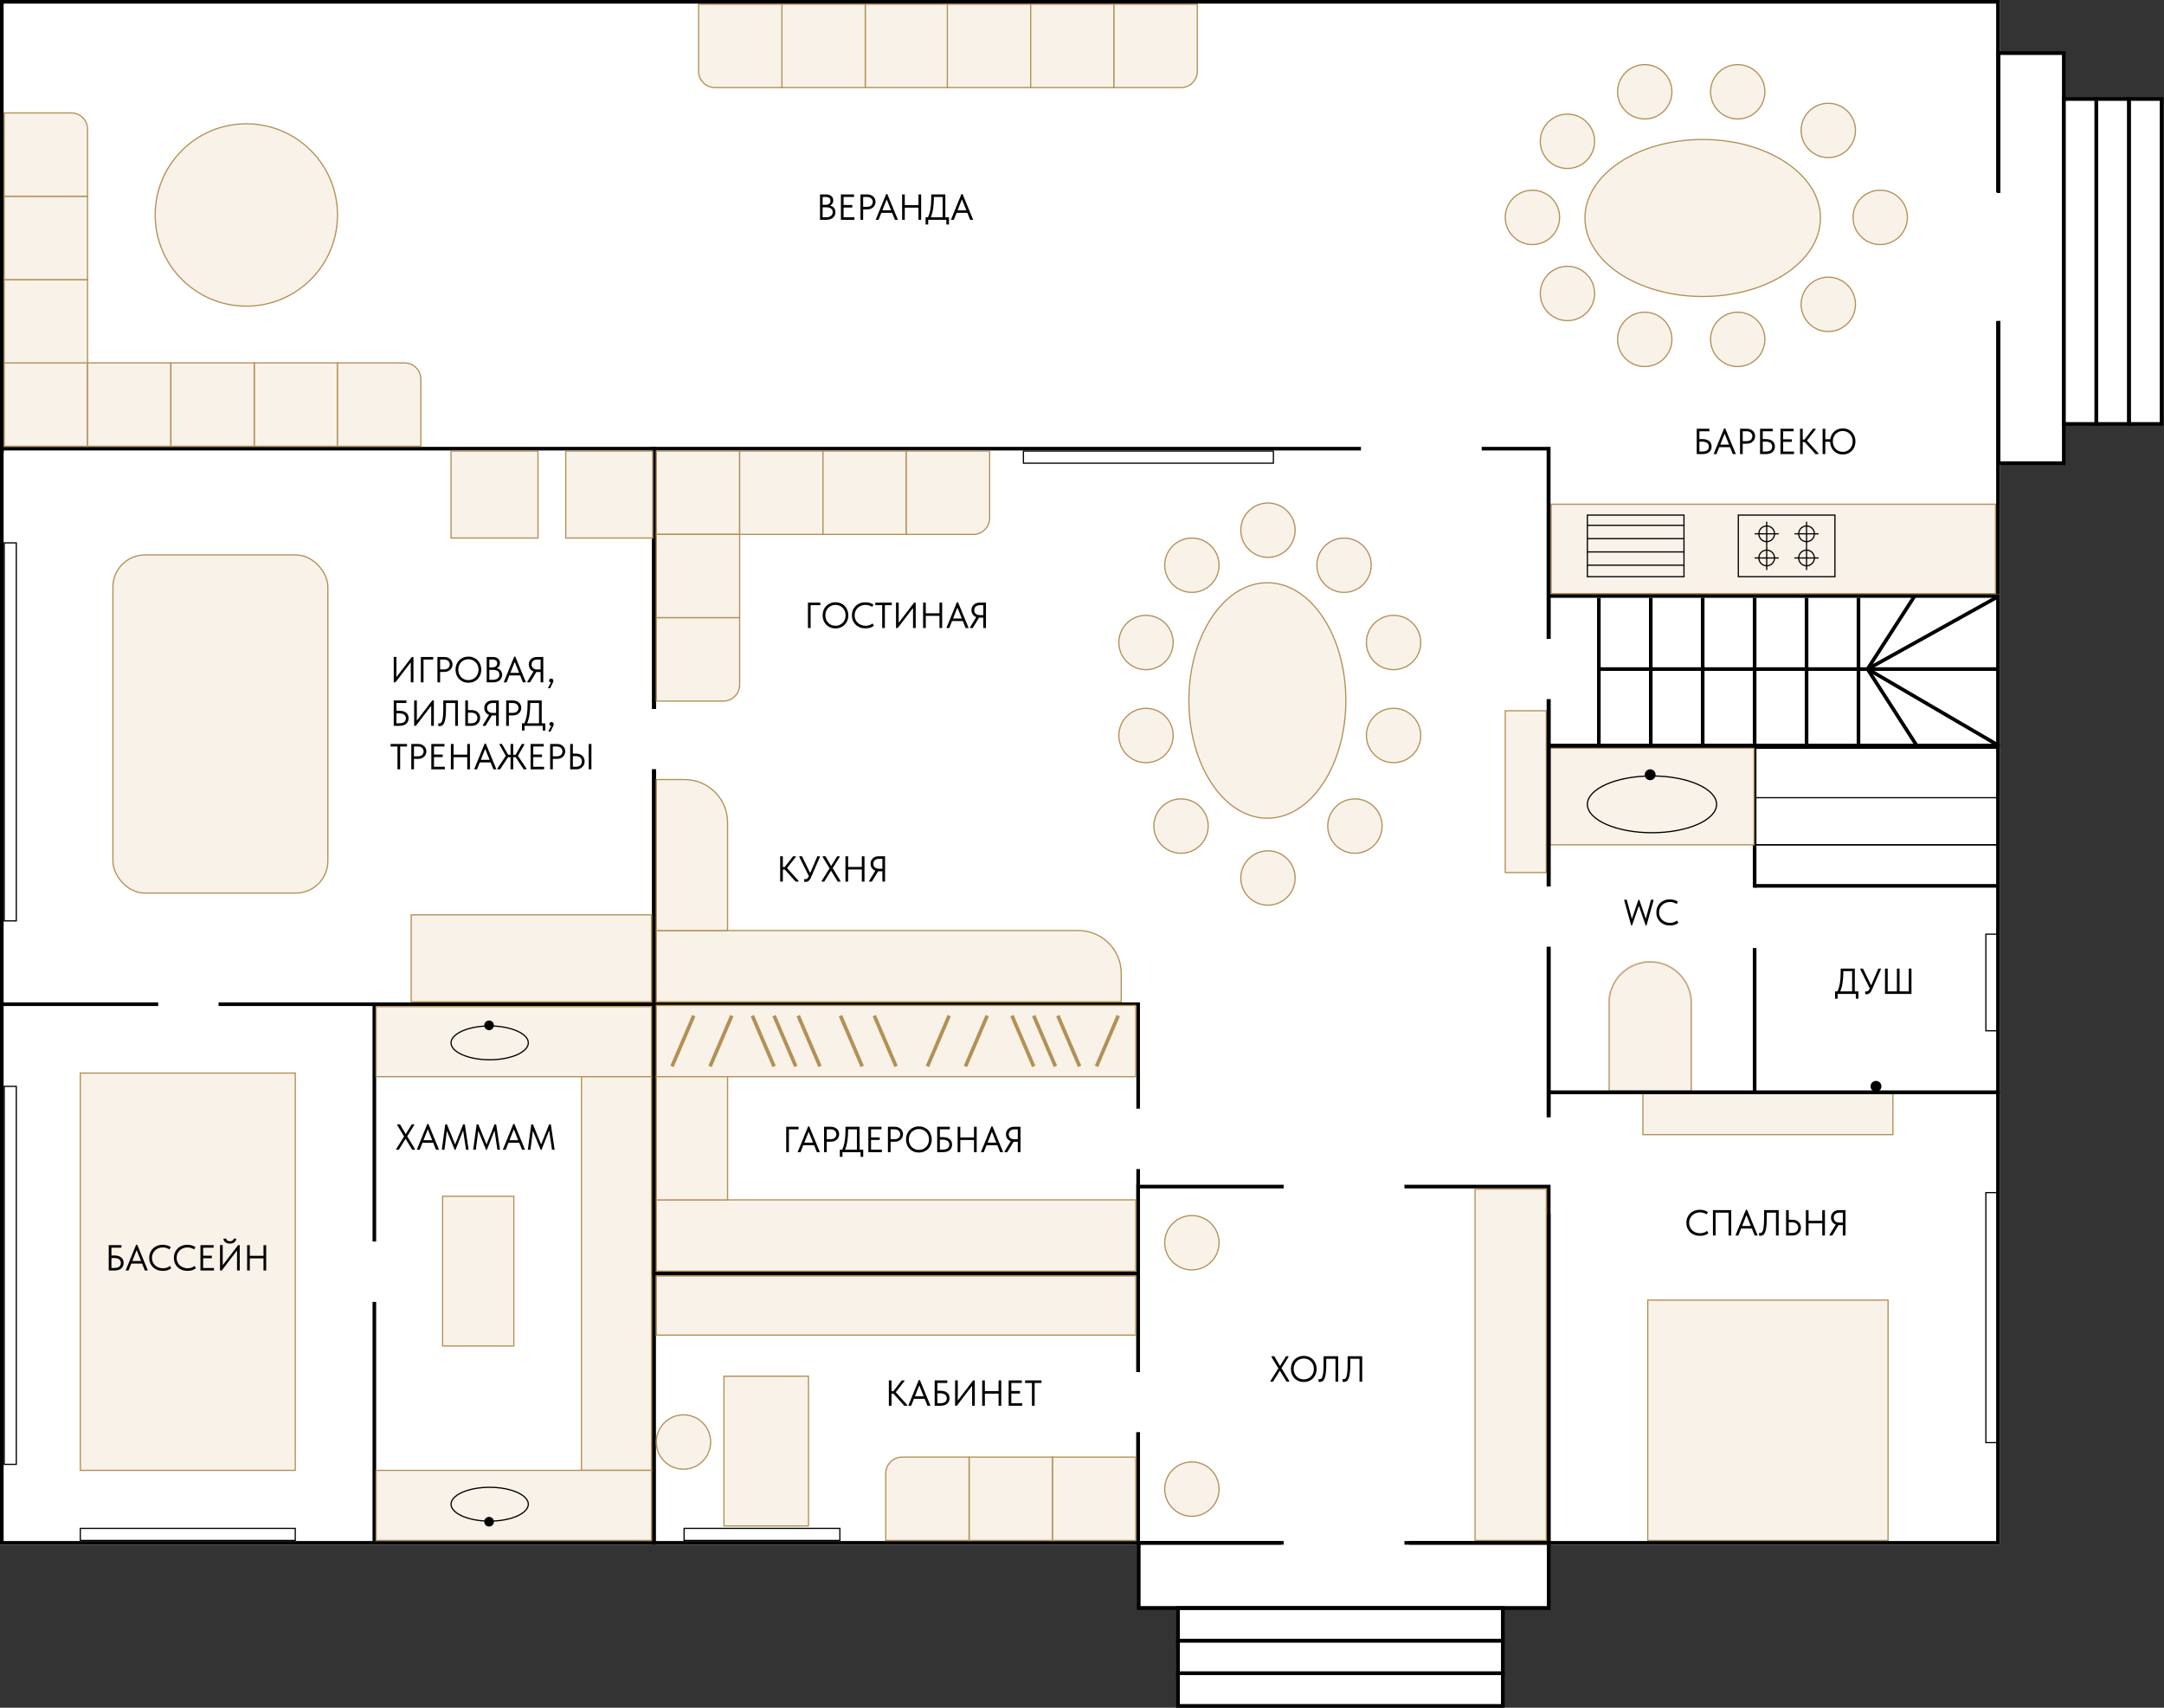 <?xml version="1.0" encoding="UTF-8"?> <svg xmlns="http://www.w3.org/2000/svg" width="1792" height="1414" viewBox="0 0 1792 1414" fill="none"><rect x="0" y="0" width="1792" height="1414" fill="#333333" stroke="none"/><rect x="977" y="1332" width="266" height="80" fill="white"></rect><rect x="944" y="1278" width="337" height="52" fill="white"></rect><rect x="1709" y="81" width="82" height="271" fill="white"></rect><rect x="1655" y="44" width="54" height="340" fill="white"></rect><rect width="1656" height="1279" fill="white"></rect><path d="M1324 554L1324 495" stroke="black" stroke-width="3"></path><path d="M1324 616L1324 555" stroke="black" stroke-width="3"></path><path d="M1367 554L1367 495" stroke="black" stroke-width="3"></path><path d="M1367 616L1367 555" stroke="black" stroke-width="3"></path><path d="M1410 554L1410 495" stroke="black" stroke-width="3"></path><path d="M1410 616L1410 555" stroke="black" stroke-width="3"></path><path d="M1453 554L1453 495" stroke="black" stroke-width="3"></path><path d="M1453 616L1453 555" stroke="black" stroke-width="3"></path><path d="M1496 554L1496 495" stroke="black" stroke-width="3"></path><path d="M1496 616L1496 555" stroke="black" stroke-width="3"></path><path d="M1539 554L1539 495" stroke="black" stroke-width="3"></path><path d="M1539 616L1539 555" stroke="black" stroke-width="3"></path><path d="M1546.5 554L1585.5 493.5" stroke="black" stroke-width="3"></path><path d="M1546.5 554L1587 617" stroke="black" stroke-width="3"></path><path d="M1547.5 553.5L1654.5 494" stroke="black" stroke-width="3"></path><path d="M1547.5 554.5L1654.5 617" stroke="black" stroke-width="3"></path><path d="M1547.5 554H1655" stroke="black" stroke-width="3"></path><path fill-rule="evenodd" clip-rule="evenodd" d="M1451.5 785V904H1454.5V785H1451.5ZM1451.5 735H1454.5V615.5H1451.5V735Z" fill="black"></path><rect x="1283.5" y="619.5" width="169" height="80" fill="#F8F2E9" stroke="#B39055"></rect><path d="M1635.5 450C1635.5 456.411 1631.66 462.274 1625.32 466.556C1618.99 470.836 1610.22 473.5 1600.5 473.5C1590.78 473.5 1582.01 470.836 1575.68 466.556C1569.34 462.274 1565.5 456.411 1565.5 450C1565.5 443.589 1569.34 437.726 1575.68 433.444C1582.01 429.164 1590.78 426.5 1600.5 426.5C1610.22 426.5 1618.99 429.164 1625.32 433.444C1631.66 437.726 1635.5 443.589 1635.5 450Z" stroke="black"></path><path d="M1421.5 666C1421.5 669.151 1420.07 672.191 1417.39 674.997C1414.72 677.806 1410.83 680.359 1405.98 682.514C1396.29 686.822 1382.86 689.5 1368 689.5C1353.14 689.5 1339.71 686.822 1330.02 682.514C1325.17 680.359 1321.28 677.806 1318.61 674.997C1315.93 672.191 1314.5 669.151 1314.5 666C1314.5 662.849 1315.93 659.809 1318.61 657.003C1321.28 654.194 1325.17 651.641 1330.02 649.486C1339.71 645.178 1353.14 642.5 1368 642.5C1382.86 642.5 1396.29 645.178 1405.98 649.486C1410.83 651.641 1414.72 654.194 1417.39 657.003C1420.07 659.809 1421.5 662.849 1421.5 666Z" stroke="black"></path><circle cx="1366.5" cy="641.5" r="4.5" fill="black"></circle><circle cx="1600.5" cy="473.5" r="4.5" fill="black"></circle><circle cx="1553.5" cy="899.5" r="4.5" fill="black"></circle><mask id="path-30-inside-1_122_7" fill="white"><path fill-rule="evenodd" clip-rule="evenodd" d="M1401 831C1401 830.834 1401 830.667 1401 830.5C1401 811.446 1385.55 796 1366.5 796C1347.45 796 1332 811.446 1332 830.5C1332 830.667 1332 830.834 1332 831H1332V904H1401V831H1401Z"></path></mask><path fill-rule="evenodd" clip-rule="evenodd" d="M1401 831C1401 830.834 1401 830.667 1401 830.5C1401 811.446 1385.55 796 1366.5 796C1347.45 796 1332 811.446 1332 830.5C1332 830.667 1332 830.834 1332 831H1332V904H1401V831H1401Z" fill="#F8F2E9"></path><path d="M1401 831L1400 830.986L1399.98 832H1401V831ZM1332 831V832H1333.02L1333 830.986L1332 831ZM1332 831V830H1331V831H1332ZM1332 904H1331V905H1332V904ZM1401 904V905H1402V904H1401ZM1401 831H1402V830H1401V831ZM1400 830.5C1400 830.662 1400 830.824 1400 830.986L1402 831.014C1402 830.843 1402 830.672 1402 830.5H1400ZM1366.5 797C1385 797 1400 811.998 1400 830.5H1402C1402 810.894 1386.11 795 1366.5 795V797ZM1333 830.5C1333 811.998 1348 797 1366.5 797V795C1346.89 795 1331 810.894 1331 830.5H1333ZM1333 830.986C1333 830.824 1333 830.662 1333 830.5H1331C1331 830.672 1331 830.843 1331 831.014L1333 830.986ZM1332 832H1332V830H1332V832ZM1333 904V831H1331V904H1333ZM1401 903H1332V905H1401V903ZM1400 831V904H1402V831H1400ZM1401 832H1401V830H1401V832Z" fill="#B39055" mask="url(#path-30-inside-1_122_7)"></path><path d="M1453 733.5H1654.5" stroke="black" stroke-width="3"></path><rect x="1453.5" y="619.5" width="201" height="80" stroke="black"></rect><rect x="1453.5" y="619.5" width="201" height="41" stroke="black"></rect><rect x="1453.5" y="619.5" width="201" height="80" stroke="black"></rect><rect x="1644.5" y="773.5" width="10" height="80" stroke="black"></rect><rect x="1360.5" y="939.5" width="34" height="207" transform="rotate(-90 1360.5 939.5)" fill="#F8F2E9" stroke="#B39055"></rect><rect x="1246.5" y="588.5" width="34" height="134" fill="#F8F2E9" stroke="#B39055"></rect><rect x="1364.5" y="1076.5" width="199" height="199" fill="#F8F2E9" stroke="#B39055"></rect><rect x="1284.5" y="417.5" width="368" height="74" fill="#F8F2E9" stroke="#B39055"></rect><rect x="1439.5" y="426.5" width="80" height="51" stroke="black"></rect><rect x="1314.5" y="426.5" width="80" height="51" stroke="black"></rect><path d="M1314.5 435H1394.5" stroke="black"></path><path d="M1314.5 446H1394.5" stroke="black"></path><path d="M1314.5 457H1394.5" stroke="black"></path><path d="M1314.5 468H1394.5" stroke="black"></path><circle cx="1463" cy="442" r="6.5" stroke="black"></circle><path d="M1453 442H1473" stroke="black"></path><path d="M1463 452V432" stroke="black"></path><circle cx="1463" cy="462" r="6.5" stroke="black"></circle><path d="M1453 462H1473" stroke="black"></path><path d="M1463 472V452" stroke="black"></path><circle cx="1496" cy="442" r="6.5" stroke="black"></circle><path d="M1486 442H1506" stroke="black"></path><path d="M1496 452V432" stroke="black"></path><circle cx="1496" cy="462" r="6.5" stroke="black"></circle><path d="M1486 462H1506" stroke="black"></path><path d="M1496 472V452" stroke="black"></path><path fill-rule="evenodd" clip-rule="evenodd" d="M1284 619H1653V903H1284V784H1281V903V906H1284H1653H1656V903V619V616H1653H1284H1281V619V734H1284V619Z" fill="black"></path><path fill-rule="evenodd" clip-rule="evenodd" d="M1322.5 555.5L1548 555.5V552.5L1322.5 552.5V555.5Z" fill="black"></path><path fill-rule="evenodd" clip-rule="evenodd" d="M1284 495H1653V616H1284V579H1281V616V619H1284H1653H1656V616V495V492H1653H1284H1281V495V529H1284V495Z" fill="black"></path><path fill-rule="evenodd" clip-rule="evenodd" d="M131 830L1 830V833L131 833V830ZM181 833L599 833V830L181 830V833Z" fill="black"></path><path fill-rule="evenodd" clip-rule="evenodd" d="M308.5 1078L308.5 1276H311.5L311.5 1078H308.5ZM308.5 1028H311.5L311.5 831H308.5L308.5 1028Z" fill="black"></path><path fill-rule="evenodd" clip-rule="evenodd" d="M543 833H941V918H944V833V830H941H543H540V833V1053V1056H543H941H944V1053V968H941V1053H543V833Z" fill="black"></path><path fill-rule="evenodd" clip-rule="evenodd" d="M543 1056H941V1136H944V1056V1053H941H543H540V1056V1276V1279H543H941H944V1276V1186H941V1276H543V1056Z" fill="black"></path><path fill-rule="evenodd" clip-rule="evenodd" d="M1284 906H1653V1276H1284V1005H1281V1276V1279H1284H1653H1656V1276V906V903H1653H1284H1281V906V925H1284V906Z" fill="black"></path><path fill-rule="evenodd" clip-rule="evenodd" d="M3 373H540V587H543V373V370H540H3H0V373V1276V1279H3H540H543V1276V637H540V1276H3V373Z" fill="black"></path><path fill-rule="evenodd" clip-rule="evenodd" d="M1063 981H944H941V984V1136H944V984H1063V981ZM944 1186H941V1276V1279H944H1063V1276H944V1186ZM1281 1279H1163V1276H1281V984H1163V981H1281H1284V984V1276V1279H1281Z" fill="black"></path><path fill-rule="evenodd" clip-rule="evenodd" d="M1127 370H543.254H540V373V587H543.254V373H1127V370ZM540 1053V637H543.254V1053H943V1056H543.254H540V1053ZM1280.75 925H1284V784H1280.75V925ZM1227 373H1280.75V529H1284V373V370H1280.75H1227V373ZM1280.75 579H1284V734H1280.75V579Z" fill="black"></path><rect x="871.5" y="1206.5" width="69" height="69" fill="#F8F2E9" stroke="#B39055"></rect><rect x="802.5" y="1206.5" width="69" height="69" fill="#F8F2E9" stroke="#B39055"></rect><path d="M733.5 1220C733.5 1212.54 739.544 1206.5 747 1206.5H802.5V1275.5H733.5V1220Z" fill="#F8F2E9" stroke="#B39055"></path><rect x="-0.5" y="-0.5" width="69" height="69" transform="matrix(0 -1 -1 0 612 442)" fill="#F8F2E9" stroke="#B39055"></rect><rect x="-0.5" y="-0.5" width="69" height="69" transform="matrix(0 -1 -1 0 612 511)" fill="#F8F2E9" stroke="#B39055"></rect><path d="M599 580.5C606.456 580.5 612.5 574.456 612.5 567V511.5H543.5V580.5H599Z" fill="#F8F2E9" stroke="#B39055"></path><rect x="681.5" y="442.5" width="69" height="69" transform="rotate(180 681.5 442.5)" fill="#F8F2E9" stroke="#B39055"></rect><rect x="750.5" y="442.5" width="69" height="69" transform="rotate(180 750.5 442.5)" fill="#F8F2E9" stroke="#B39055"></rect><path d="M819.5 429C819.5 436.456 813.456 442.5 806 442.5H750.5V373.5H819.5V429Z" fill="#F8F2E9" stroke="#B39055"></path><rect x="0.5" y="-0.5" width="69" height="69" transform="matrix(1 0 0 -1 716 72)" fill="#F8F2E9" stroke="#B39055"></rect><rect x="0.5" y="-0.5" width="69" height="69" transform="matrix(1 0 0 -1 647 72)" fill="#F8F2E9" stroke="#B39055"></rect><path d="M578.5 59C578.5 66.456 584.544 72.5 592 72.5H647.5V3.5H578.5V59Z" fill="#F8F2E9" stroke="#B39055"></path><rect x="853.5" y="72.5" width="69" height="69" transform="rotate(180 853.5 72.5)" fill="#F8F2E9" stroke="#B39055"></rect><rect x="922.5" y="72.5" width="69" height="69" transform="rotate(180 922.5 72.5)" fill="#F8F2E9" stroke="#B39055"></rect><path d="M991.5 59C991.5 66.456 985.456 72.5 978 72.5H922.5V3.5H991.5V59Z" fill="#F8F2E9" stroke="#B39055"></path><rect x="-0.5" y="0.5" width="69" height="69" transform="matrix(-1 0 0 1 72 300)" fill="#F8F2E9" stroke="#B39055"></rect><rect x="-0.5" y="0.5" width="69" height="69" transform="matrix(-1 0 0 1 279 300)" fill="#F8F2E9" stroke="#B39055"></rect><rect x="-0.5" y="0.5" width="69" height="69" transform="matrix(-1 0 0 1 141 300)" fill="#F8F2E9" stroke="#B39055"></rect><rect x="-0.5" y="0.5" width="69" height="69" transform="matrix(-1 0 0 1 210 300)" fill="#F8F2E9" stroke="#B39055"></rect><path d="M348.5 314C348.5 306.544 342.456 300.5 335 300.5H279.5V369.5H348.5V314Z" fill="#F8F2E9" stroke="#B39055"></path><rect x="72.5" y="231.5" width="69" height="69" transform="rotate(90 72.5 231.5)" fill="#F8F2E9" stroke="#B39055"></rect><rect x="72.5" y="162.5" width="69" height="69" transform="rotate(90 72.5 162.5)" fill="#F8F2E9" stroke="#B39055"></rect><path d="M59 93.5C66.456 93.5 72.5 99.544 72.5 107V162.5H3.5V93.5H59Z" fill="#F8F2E9" stroke="#B39055"></path><rect x="543.5" y="832.5" width="397" height="59" fill="#F8F2E9" stroke="#B39055"></rect><rect x="543.5" y="993.5" width="397" height="59" fill="#F8F2E9" stroke="#B39055"></rect><path d="M543.5 770.5H893C912.606 770.5 928.5 786.394 928.5 806V829.5H543.5V770.5Z" fill="#F8F2E9" stroke="#B39055"></path><path d="M602.5 770.5V681C602.5 661.394 586.606 645.5 567 645.5H543.5V770.5H602.5Z" fill="#F8F2E9" stroke="#B39055"></path><rect x="543.5" y="1056.5" width="397" height="49" fill="#F8F2E9" stroke="#B39055"></rect><rect x="599.5" y="1139.5" width="70" height="124" fill="#F8F2E9" stroke="#B39055"></rect><rect x="366.5" y="990.5" width="59" height="124" fill="#F8F2E9" stroke="#B39055"></rect><rect x="1221.5" y="984.5" width="59" height="291" fill="#F8F2E9" stroke="#B39055"></rect><rect x="543.5" y="891.5" width="59" height="102" fill="#F8F2E9" stroke="#B39055"></rect><circle cx="566" cy="1194" r="22.5" fill="#F8F2E9" stroke="#B39055"></circle><circle cx="987" cy="1029" r="22.5" fill="#F8F2E9" stroke="#B39055"></circle><circle cx="987" cy="1233" r="22.5" fill="#F8F2E9" stroke="#B39055"></circle><path d="M556.5 883L574.5 841" stroke="#B39055" stroke-width="3"></path><path d="M768 883L786 841" stroke="#B39055" stroke-width="3"></path><path d="M588 883L606 841" stroke="#B39055" stroke-width="3"></path><path d="M799.5 883L817.5 841" stroke="#B39055" stroke-width="3"></path><path d="M908 883L926 841" stroke="#B39055" stroke-width="3"></path><path d="M641 883L623 841" stroke="#B39055" stroke-width="3"></path><path d="M856 883L838 841" stroke="#B39055" stroke-width="3"></path><path d="M659 883L641 841" stroke="#B39055" stroke-width="3"></path><path d="M874 883L856 841" stroke="#B39055" stroke-width="3"></path><path d="M679 883L661 841" stroke="#B39055" stroke-width="3"></path><path d="M894 883L876 841" stroke="#B39055" stroke-width="3"></path><path d="M714 883L696 841" stroke="#B39055" stroke-width="3"></path><path d="M742 883L724 841" stroke="#B39055" stroke-width="3"></path><circle cx="1050" cy="439" r="22.5" fill="#F8F2E9" stroke="#B39055"></circle><circle cx="1050" cy="727" r="22.5" fill="#F8F2E9" stroke="#B39055"></circle><circle cx="1113" cy="468" r="22.5" fill="#F8F2E9" stroke="#B39055"></circle><circle cx="1122" cy="684" r="22.5" fill="#F8F2E9" stroke="#B39055"></circle><circle cx="1154" cy="609" r="22.5" fill="#F8F2E9" stroke="#B39055"></circle><circle cx="1154" cy="532" r="22.5" fill="#F8F2E9" stroke="#B39055"></circle><circle cx="987" cy="468" r="22.5" fill="#F8F2E9" stroke="#B39055"></circle><circle cx="949" cy="532" r="22.5" fill="#F8F2E9" stroke="#B39055"></circle><circle cx="949" cy="609" r="22.5" fill="#F8F2E9" stroke="#B39055"></circle><circle cx="978" cy="684" r="22.5" fill="#F8F2E9" stroke="#B39055"></circle><path d="M1114.5 580C1114.5 606.977 1107.19 631.377 1095.4 649.019C1083.61 666.664 1067.37 677.5 1049.5 677.5C1031.63 677.5 1015.39 666.664 1003.6 649.019C991.809 631.377 984.5 606.977 984.5 580C984.5 553.023 991.809 528.623 1003.6 510.981C1015.39 493.336 1031.63 482.5 1049.5 482.5C1067.37 482.5 1083.61 493.336 1095.4 510.981C1107.19 528.623 1114.5 553.023 1114.5 580Z" fill="#F8F2E9" stroke="#B39055"></path><circle cx="1269" cy="180" r="22.5" transform="rotate(-90 1269 180)" fill="#F8F2E9" stroke="#B39055"></circle><circle cx="1557" cy="180" r="22.5" transform="rotate(-90 1557 180)" fill="#F8F2E9" stroke="#B39055"></circle><circle cx="1298" cy="117" r="22.5" transform="rotate(-90 1298 117)" fill="#F8F2E9" stroke="#B39055"></circle><circle cx="1514" cy="108" r="22.5" transform="rotate(-90 1514 108)" fill="#F8F2E9" stroke="#B39055"></circle><circle cx="1439" cy="76" r="22.5" transform="rotate(-90 1439 76)" fill="#F8F2E9" stroke="#B39055"></circle><circle cx="1362" cy="76" r="22.5" transform="rotate(-90 1362 76)" fill="#F8F2E9" stroke="#B39055"></circle><circle cx="1298" cy="243" r="22.5" transform="rotate(-90 1298 243)" fill="#F8F2E9" stroke="#B39055"></circle><circle cx="1362" cy="281" r="22.5" transform="rotate(-90 1362 281)" fill="#F8F2E9" stroke="#B39055"></circle><circle cx="1439" cy="281" r="22.5" transform="rotate(-90 1439 281)" fill="#F8F2E9" stroke="#B39055"></circle><circle cx="1514" cy="252" r="22.5" transform="rotate(-90 1514 252)" fill="#F8F2E9" stroke="#B39055"></circle><path d="M1410 115.5C1436.98 115.5 1461.38 122.809 1479.02 134.6C1496.66 146.394 1507.5 162.631 1507.5 180.5C1507.5 198.369 1496.66 214.606 1479.02 226.4C1461.38 238.191 1436.98 245.5 1410 245.5C1383.02 245.5 1358.62 238.191 1340.98 226.4C1323.34 214.606 1312.5 198.369 1312.5 180.5C1312.5 162.631 1323.34 146.394 1340.98 134.6C1358.62 122.809 1383.02 115.5 1410 115.5Z" fill="#F8F2E9" stroke="#B39055"></path><circle cx="204" cy="178" r="75.5" fill="#F8F2E9" stroke="#B39055"></circle><rect x="66.5" y="888.5" width="178" height="329" fill="#F8F2E9" stroke="#B39055"></rect><rect x="93.5" y="459.5" width="178" height="280" rx="26.5" fill="#F8F2E9" stroke="#B39055"></rect><rect x="311.5" y="833.5" width="228" height="58" fill="#F8F2E9" stroke="#B39055"></rect><rect x="481.5" y="1217.5" width="326" height="58" transform="rotate(-90 481.5 1217.5)" fill="#F8F2E9" stroke="#B39055"></rect><rect x="311.5" y="1217.5" width="228" height="58" fill="#F8F2E9" stroke="#B39055"></rect><path d="M437.5 863.5C437.5 865.34 436.666 867.13 435.083 868.8C433.498 870.473 431.18 872.002 428.277 873.296C422.474 875.886 414.421 877.5 405.5 877.5C396.579 877.5 388.526 875.886 382.723 873.296C379.82 872.002 377.502 870.473 375.917 868.8C374.334 867.13 373.5 865.34 373.5 863.5C373.5 861.66 374.334 859.87 375.917 858.2C377.502 856.527 379.82 854.998 382.723 853.704C388.526 851.114 396.579 849.5 405.5 849.5C414.421 849.5 422.474 851.114 428.277 853.704C431.18 854.998 433.498 856.527 435.083 858.2C436.666 859.87 437.5 861.66 437.5 863.5Z" stroke="black"></path><circle cx="405" cy="849" r="4" fill="black"></circle><path d="M437.5 1245.5C437.5 1243.66 436.666 1241.87 435.083 1240.2C433.498 1238.53 431.18 1237 428.277 1235.7C422.474 1233.11 414.421 1231.5 405.5 1231.5C396.579 1231.5 388.526 1233.11 382.723 1235.7C379.82 1237 377.502 1238.53 375.917 1240.2C374.334 1241.87 373.5 1243.66 373.5 1245.5C373.5 1247.34 374.334 1249.13 375.917 1250.8C377.502 1252.47 379.82 1254 382.723 1255.3C388.526 1257.89 396.579 1259.5 405.5 1259.5C414.421 1259.5 422.474 1257.89 428.277 1255.3C431.18 1254 433.498 1252.47 435.083 1250.8C436.666 1249.13 437.5 1247.34 437.5 1245.5Z" stroke="black"></path><circle cx="4" cy="4" r="4" transform="matrix(1 0 0 -1 401 1264)" fill="black"></circle><rect x="1644.5" y="987.5" width="10" height="207" stroke="black"></rect><rect x="847.5" y="383.5" width="10" height="207" transform="rotate(-90 847.5 383.5)" stroke="black"></rect><rect x="3.5" y="449.5" width="10" height="313" stroke="black"></rect><rect x="3.5" y="899.5" width="10" height="313" stroke="black"></rect><rect x="566.5" y="1275.5" width="10" height="129" transform="rotate(-90 566.5 1275.5)" stroke="black"></rect><rect x="66.5" y="1275.5" width="10" height="178" transform="rotate(-90 66.5 1275.5)" stroke="black"></rect><path d="M679.06 161H684.28C685.14 161 685.92 161.12 686.62 161.36C687.34 161.6 687.95 161.94 688.45 162.38C688.95 162.8 689.33 163.31 689.59 163.91C689.87 164.51 690.01 165.18 690.01 165.92C690.01 166.52 689.93 167.06 689.77 167.54C689.61 168.02 689.4 168.44 689.14 168.8C688.88 169.16 688.59 169.47 688.27 169.73C687.95 169.97 687.64 170.16 687.34 170.3C688 170.42 688.6 170.64 689.14 170.96C689.7 171.26 690.18 171.65 690.58 172.13C690.98 172.59 691.29 173.13 691.51 173.75C691.73 174.37 691.84 175.04 691.84 175.76C691.84 176.7 691.66 177.55 691.3 178.31C690.94 179.07 690.43 179.73 689.77 180.29C689.13 180.83 688.35 181.25 687.43 181.55C686.53 181.85 685.54 182 684.46 182H679.06V161ZM681.22 171.65V179.9H683.92C685.82 179.9 687.23 179.51 688.15 178.73C689.09 177.95 689.56 176.92 689.56 175.64C689.56 174.28 689.08 173.28 688.12 172.64C687.16 171.98 685.93 171.65 684.43 171.65H681.22ZM681.22 163.1V169.61H683.5C684.8 169.61 685.83 169.33 686.59 168.77C687.35 168.19 687.73 167.34 687.73 166.22C687.73 165.16 687.39 164.38 686.71 163.88C686.03 163.36 684.96 163.1 683.5 163.1H681.22ZM696.345 161H707.235V163.1H698.565V169.76H705.765V171.86H698.565V179.9H707.535V182H696.345V161ZM718.246 161C719.266 161 720.196 161.16 721.036 161.48C721.876 161.8 722.586 162.24 723.166 162.8C723.766 163.34 724.226 163.99 724.546 164.75C724.866 165.49 725.026 166.28 725.026 167.12C725.026 167.98 724.866 168.79 724.546 169.55C724.226 170.31 723.766 170.97 723.166 171.53C722.586 172.09 721.876 172.54 721.036 172.88C720.196 173.2 719.266 173.36 718.246 173.36H714.766V182H712.546V161H718.246ZM718.096 171.26C718.836 171.26 719.486 171.16 720.046 170.96C720.626 170.74 721.116 170.45 721.516 170.09C721.916 169.71 722.216 169.27 722.416 168.77C722.636 168.27 722.746 167.74 722.746 167.18C722.746 166.62 722.636 166.1 722.416 165.62C722.216 165.12 721.916 164.69 721.516 164.33C721.116 163.95 720.626 163.65 720.046 163.43C719.486 163.21 718.836 163.1 718.096 163.1H714.766V171.26H718.096ZM733.841 160.7H734.771L743.561 182H741.071L738.761 176.24H729.821L727.541 182H725.141L733.841 160.7ZM730.661 174.14H737.921L734.261 165.08L730.661 174.14ZM760.589 171.95H749.249V182H747.029V161H749.249V169.85H760.589V161H762.809V182H760.589V171.95ZM766.483 179.9H768.463C770.243 176.12 771.133 171.03 771.133 164.63V161H782.833V179.9H785.833V185.9H783.673V182H768.643V185.9H766.483V179.9ZM773.323 164.18C773.323 167.24 773.113 170.13 772.693 172.85C772.273 175.55 771.623 177.9 770.743 179.9H780.613V163.1H773.323V164.18ZM796.155 160.7H797.085L805.875 182H803.385L801.075 176.24H792.135L789.855 182H787.455L796.155 160.7ZM792.975 174.14H800.235L796.575 165.08L792.975 174.14Z" fill="black"></path><path d="M326.06 543.97H328.28V560.65L341.03 544H342.38V565H340.16V548.41L327.47 565H326.06V543.97ZM348.501 544H358.731V546.1H350.721V565H348.501V544ZM367.942 544C368.962 544 369.892 544.16 370.732 544.48C371.572 544.8 372.282 545.24 372.862 545.8C373.462 546.34 373.922 546.99 374.242 547.75C374.562 548.49 374.722 549.28 374.722 550.12C374.722 550.98 374.562 551.79 374.242 552.55C373.922 553.31 373.462 553.97 372.862 554.53C372.282 555.09 371.572 555.54 370.732 555.88C369.892 556.2 368.962 556.36 367.942 556.36H364.462V565H362.242V544H367.942ZM367.792 554.26C368.532 554.26 369.182 554.16 369.742 553.96C370.322 553.74 370.812 553.45 371.212 553.09C371.612 552.71 371.912 552.27 372.112 551.77C372.332 551.27 372.442 550.74 372.442 550.18C372.442 549.62 372.332 549.1 372.112 548.62C371.912 548.12 371.612 547.69 371.212 547.33C370.812 546.95 370.322 546.65 369.742 546.43C369.182 546.21 368.532 546.1 367.792 546.1H364.462V554.26H367.792ZM387.884 563.14C389.084 563.14 390.194 562.93 391.214 562.51C392.234 562.07 393.114 561.47 393.854 560.71C394.614 559.93 395.204 559.02 395.624 557.98C396.044 556.92 396.254 555.76 396.254 554.5C396.254 553.24 396.044 552.09 395.624 551.05C395.204 549.99 394.614 549.08 393.854 548.32C393.114 547.54 392.234 546.94 391.214 546.52C390.194 546.08 389.084 545.86 387.884 545.86C386.684 545.86 385.574 546.08 384.554 546.52C383.534 546.94 382.644 547.54 381.884 548.32C381.144 549.08 380.564 549.99 380.144 551.05C379.724 552.09 379.514 553.24 379.514 554.5C379.514 555.76 379.724 556.92 380.144 557.98C380.564 559.02 381.144 559.93 381.884 560.71C382.644 561.47 383.534 562.07 384.554 562.51C385.574 562.93 386.684 563.14 387.884 563.14ZM387.884 565.3C386.284 565.3 384.824 565.03 383.504 564.49C382.204 563.93 381.084 563.16 380.144 562.18C379.224 561.2 378.504 560.06 377.984 558.76C377.484 557.44 377.234 556.01 377.234 554.47C377.234 552.95 377.484 551.54 377.984 550.24C378.504 548.92 379.224 547.78 380.144 546.82C381.084 545.84 382.204 545.08 383.504 544.54C384.824 543.98 386.284 543.7 387.884 543.7C389.484 543.7 390.934 543.98 392.234 544.54C393.554 545.08 394.674 545.84 395.594 546.82C396.534 547.8 397.254 548.95 397.754 550.27C398.274 551.59 398.534 553.01 398.534 554.53C398.534 556.05 398.274 557.47 397.754 558.79C397.254 560.09 396.534 561.23 395.594 562.21C394.674 563.17 393.554 563.93 392.234 564.49C390.934 565.03 389.484 565.3 387.884 565.3ZM403.052 544H408.272C409.132 544 409.912 544.12 410.612 544.36C411.332 544.6 411.942 544.94 412.442 545.38C412.942 545.8 413.322 546.31 413.582 546.91C413.862 547.51 414.002 548.18 414.002 548.92C414.002 549.52 413.922 550.06 413.762 550.54C413.602 551.02 413.392 551.44 413.132 551.8C412.872 552.16 412.582 552.47 412.262 552.73C411.942 552.97 411.632 553.16 411.332 553.3C411.992 553.42 412.592 553.64 413.132 553.96C413.692 554.26 414.172 554.65 414.572 555.13C414.972 555.59 415.282 556.13 415.502 556.75C415.722 557.37 415.832 558.04 415.832 558.76C415.832 559.7 415.652 560.55 415.292 561.31C414.932 562.07 414.422 562.73 413.762 563.29C413.122 563.83 412.342 564.25 411.422 564.55C410.522 564.85 409.532 565 408.452 565H403.052V544ZM405.212 554.65V562.9H407.912C409.812 562.9 411.222 562.51 412.142 561.73C413.082 560.95 413.552 559.92 413.552 558.64C413.552 557.28 413.072 556.28 412.112 555.64C411.152 554.98 409.922 554.65 408.422 554.65H405.212ZM405.212 546.1V552.61H407.492C408.792 552.61 409.822 552.33 410.582 551.77C411.342 551.19 411.722 550.34 411.722 549.22C411.722 548.16 411.382 547.38 410.702 546.88C410.022 546.36 408.952 546.1 407.492 546.1H405.212ZM425.811 543.7H426.741L435.531 565H433.041L430.731 559.24H421.791L419.511 565H417.111L425.811 543.7ZM422.631 557.14H429.891L426.231 548.08L422.631 557.14ZM436.689 564.4L441.849 555.97C440.589 555.49 439.609 554.73 438.909 553.69C438.229 552.65 437.889 551.47 437.889 550.15C437.889 549.29 438.039 548.49 438.339 547.75C438.659 547.01 439.109 546.36 439.689 545.8C440.269 545.24 440.959 544.8 441.759 544.48C442.579 544.16 443.499 544 444.519 544H449.889V565H447.669V556.42H444.519H444.159L438.939 565H436.689V564.4ZM447.669 554.32V546.1H444.819C444.059 546.1 443.389 546.21 442.809 546.43C442.249 546.63 441.769 546.92 441.369 547.3C440.969 547.68 440.669 548.12 440.469 548.62C440.269 549.12 440.169 549.66 440.169 550.24C440.169 551.38 440.569 552.35 441.369 553.15C442.169 553.93 443.319 554.32 444.819 554.32H447.669ZM456.231 565.06C455.731 565.02 455.351 564.86 455.091 564.58C454.851 564.28 454.731 563.93 454.731 563.53C454.731 563.03 454.901 562.63 455.241 562.33C455.581 562.01 455.971 561.85 456.411 561.85C456.951 561.85 457.391 562.02 457.731 562.36C458.071 562.7 458.241 563.13 458.241 563.65C458.241 564.17 458.081 564.73 457.761 565.33C457.461 565.93 457.091 566.69 456.651 567.61L455.601 569.8H453.711L456.231 565.06ZM326.06 580H336.53V582.1H328.28V588.55H330.59C333.19 588.55 335.13 589.11 336.41 590.23C337.71 591.33 338.36 592.82 338.36 594.7C338.36 596.6 337.71 598.13 336.41 599.29C335.11 600.43 333.17 601 330.59 601H326.06V580ZM330.5 598.9C332.38 598.9 333.78 598.54 334.7 597.82C335.62 597.1 336.08 596.08 336.08 594.76C336.08 594.18 335.98 593.64 335.78 593.14C335.58 592.64 335.25 592.21 334.79 591.85C334.35 591.47 333.77 591.18 333.05 590.98C332.33 590.76 331.45 590.65 330.41 590.65H328.28V598.9H330.5ZM342.964 579.97H345.184V596.65L357.934 580H359.284V601H357.064V584.41L344.374 601H342.964V579.97ZM364.086 601.24C363.806 601.24 363.566 601.22 363.366 601.18C363.166 601.16 363.026 601.13 362.946 601.09V598.84C363.046 598.88 363.176 598.91 363.336 598.93C363.496 598.95 363.646 598.96 363.786 598.96C364.246 598.96 364.676 598.83 365.076 598.57C365.476 598.29 365.826 597.72 366.126 596.86C366.426 596 366.656 594.76 366.816 593.14C366.996 591.5 367.086 589.33 367.086 586.63V580H379.176V601H376.956V582.1H369.306V587.47C369.306 590.41 369.156 592.78 368.856 594.58C368.576 596.38 368.196 597.78 367.716 598.78C367.236 599.76 366.676 600.42 366.036 600.76C365.416 601.08 364.766 601.24 364.086 601.24ZM385.298 580H387.518V587.98H390.668C391.748 587.98 392.718 588.15 393.578 588.49C394.438 588.81 395.158 589.27 395.738 589.87C396.338 590.45 396.798 591.13 397.118 591.91C397.438 592.69 397.598 593.53 397.598 594.43C397.598 595.33 397.438 596.18 397.118 596.98C396.798 597.76 396.338 598.45 395.738 599.05C395.158 599.65 394.438 600.13 393.578 600.49C392.718 600.83 391.748 601 390.668 601H385.298V580ZM390.368 598.9C391.188 598.9 391.908 598.79 392.528 598.57C393.148 598.33 393.658 598.01 394.058 597.61C394.478 597.21 394.788 596.74 394.988 596.2C395.208 595.66 395.318 595.08 395.318 594.46C395.318 593.84 395.208 593.27 394.988 592.75C394.788 592.21 394.478 591.75 394.058 591.37C393.658 590.97 393.148 590.66 392.528 590.44C391.908 590.2 391.188 590.08 390.368 590.08H387.518V598.9H390.368ZM399.834 600.4L404.994 591.97C403.734 591.49 402.754 590.73 402.054 589.69C401.374 588.65 401.034 587.47 401.034 586.15C401.034 585.29 401.184 584.49 401.484 583.75C401.804 583.01 402.254 582.36 402.834 581.8C403.414 581.24 404.104 580.8 404.904 580.48C405.724 580.16 406.644 580 407.664 580H413.034V601H410.814V592.42H407.664H407.304L402.084 601H399.834V600.4ZM410.814 590.32V582.1H407.964C407.204 582.1 406.534 582.21 405.954 582.43C405.394 582.63 404.914 582.92 404.514 583.3C404.114 583.68 403.814 584.12 403.614 584.62C403.414 585.12 403.314 585.66 403.314 586.24C403.314 587.38 403.714 588.35 404.514 589.15C405.314 589.93 406.464 590.32 407.964 590.32H410.814ZM424.865 580C425.885 580 426.815 580.16 427.655 580.48C428.495 580.8 429.205 581.24 429.785 581.8C430.385 582.34 430.845 582.99 431.165 583.75C431.485 584.49 431.645 585.28 431.645 586.12C431.645 586.98 431.485 587.79 431.165 588.55C430.845 589.31 430.385 589.97 429.785 590.53C429.205 591.09 428.495 591.54 427.655 591.88C426.815 592.2 425.885 592.36 424.865 592.36H421.385V601H419.165V580H424.865ZM424.715 590.26C425.455 590.26 426.105 590.16 426.665 589.96C427.245 589.74 427.735 589.45 428.135 589.09C428.535 588.71 428.835 588.27 429.035 587.77C429.255 587.27 429.365 586.74 429.365 586.18C429.365 585.62 429.255 585.1 429.035 584.62C428.835 584.12 428.535 583.69 428.135 583.33C427.735 582.95 427.245 582.65 426.665 582.43C426.105 582.21 425.455 582.1 424.715 582.1H421.385V590.26H424.715ZM432.233 598.9H434.213C435.993 595.12 436.883 590.03 436.883 583.63V580H448.583V598.9H451.583V604.9H449.423V601H434.393V604.9H432.233V598.9ZM439.073 583.18C439.073 586.24 438.863 589.13 438.443 591.85C438.023 594.55 437.373 596.9 436.493 598.9H446.363V582.1H439.073V583.18ZM456.495 601.06C455.995 601.02 455.615 600.86 455.355 600.58C455.115 600.28 454.995 599.93 454.995 599.53C454.995 599.03 455.165 598.63 455.505 598.33C455.845 598.01 456.235 597.85 456.675 597.85C457.215 597.85 457.655 598.02 457.995 598.36C458.335 598.7 458.505 599.13 458.505 599.65C458.505 600.17 458.345 600.73 458.025 601.33C457.725 601.93 457.355 602.69 456.915 603.61L455.865 605.8H453.975L456.495 601.06ZM329.15 618.1H323.45V616H337.07V618.1H331.37V637H329.15V618.1ZM346.291 616C347.311 616 348.241 616.16 349.081 616.48C349.921 616.8 350.631 617.24 351.211 617.8C351.811 618.34 352.271 618.99 352.591 619.75C352.911 620.49 353.071 621.28 353.071 622.12C353.071 622.98 352.911 623.79 352.591 624.55C352.271 625.31 351.811 625.97 351.211 626.53C350.631 627.09 349.921 627.54 349.081 627.88C348.241 628.2 347.311 628.36 346.291 628.36H342.811V637H340.591V616H346.291ZM346.141 626.26C346.881 626.26 347.531 626.16 348.091 625.96C348.671 625.74 349.161 625.45 349.561 625.09C349.961 624.71 350.261 624.27 350.461 623.77C350.681 623.27 350.791 622.74 350.791 622.18C350.791 621.62 350.681 621.1 350.461 620.62C350.261 620.12 349.961 619.69 349.561 619.33C349.161 618.95 348.671 618.65 348.091 618.43C347.531 618.21 346.881 618.1 346.141 618.1H342.811V626.26H346.141ZM357.173 616H368.063V618.1H359.393V624.76H366.593V626.86H359.393V634.9H368.363V637H357.173V616ZM386.934 626.95H375.594V637H373.374V616H375.594V624.85H386.934V616H389.154V637H386.934V626.95ZM401.349 615.7H402.279L411.069 637H408.579L406.269 631.24H397.329L395.049 637H392.649L401.349 615.7ZM398.169 629.14H405.429L401.769 620.08L398.169 629.14ZM427.047 626.98H425.007V637H422.787V626.98H420.717L414.147 637H411.837V636.4L418.857 625.84L413.607 616.6V616H415.647L420.807 624.94H422.787V616H425.007V624.94H426.957L432.147 616H434.187V616.6L428.907 625.84L435.957 636.4V637H433.647L427.047 626.98ZM439.38 616H450.27V618.1H441.6V624.76H448.8V626.86H441.6V634.9H450.57V637H439.38V616ZM461.281 616C462.301 616 463.231 616.16 464.071 616.48C464.911 616.8 465.621 617.24 466.201 617.8C466.801 618.34 467.261 618.99 467.581 619.75C467.901 620.49 468.061 621.28 468.061 622.12C468.061 622.98 467.901 623.79 467.581 624.55C467.261 625.31 466.801 625.97 466.201 626.53C465.621 627.09 464.911 627.54 464.071 627.88C463.231 628.2 462.301 628.36 461.281 628.36H457.801V637H455.581V616H461.281ZM461.131 626.26C461.871 626.26 462.521 626.16 463.081 625.96C463.661 625.74 464.151 625.45 464.551 625.09C464.951 624.71 465.251 624.27 465.451 623.77C465.671 623.27 465.781 622.74 465.781 622.18C465.781 621.62 465.671 621.1 465.451 620.62C465.251 620.12 464.951 619.69 464.551 619.33C464.151 618.95 463.661 618.65 463.081 618.43C462.521 618.21 461.871 618.1 461.131 618.1H457.801V626.26H461.131ZM472.164 616H474.384V623.98H477.204C478.264 623.98 479.214 624.15 480.054 624.49C480.914 624.81 481.644 625.27 482.244 625.87C482.844 626.45 483.304 627.13 483.624 627.91C483.964 628.69 484.134 629.53 484.134 630.43C484.134 631.33 483.964 632.18 483.624 632.98C483.304 633.76 482.844 634.45 482.244 635.05C481.644 635.65 480.914 636.13 480.054 636.49C479.214 636.83 478.264 637 477.204 637H472.164V616ZM476.904 634.9C477.704 634.9 478.404 634.79 479.004 634.57C479.624 634.33 480.144 634.01 480.564 633.61C480.984 633.21 481.304 632.74 481.524 632.2C481.744 631.66 481.854 631.08 481.854 630.46C481.854 629.84 481.744 629.27 481.524 628.75C481.304 628.21 480.984 627.75 480.564 627.37C480.144 626.97 479.624 626.66 479.004 626.44C478.404 626.2 477.704 626.08 476.904 626.08H474.384V634.9H476.904ZM487.524 616H489.744V637H487.524V616Z" fill="black"></path><path d="M669.06 499H679.29V501.1H671.28V520H669.06V499ZM691.86 518.14C693.06 518.14 694.17 517.93 695.19 517.51C696.21 517.07 697.09 516.47 697.83 515.71C698.59 514.93 699.18 514.02 699.6 512.98C700.02 511.92 700.23 510.76 700.23 509.5C700.23 508.24 700.02 507.09 699.6 506.05C699.18 504.99 698.59 504.08 697.83 503.32C697.09 502.54 696.21 501.94 695.19 501.52C694.17 501.08 693.06 500.86 691.86 500.86C690.66 500.86 689.55 501.08 688.53 501.52C687.51 501.94 686.62 502.54 685.86 503.32C685.12 504.08 684.54 504.99 684.12 506.05C683.7 507.09 683.49 508.24 683.49 509.5C683.49 510.76 683.7 511.92 684.12 512.98C684.54 514.02 685.12 514.93 685.86 515.71C686.62 516.47 687.51 517.07 688.53 517.51C689.55 517.93 690.66 518.14 691.86 518.14ZM691.86 520.3C690.26 520.3 688.8 520.03 687.48 519.49C686.18 518.93 685.06 518.16 684.12 517.18C683.2 516.2 682.48 515.06 681.96 513.76C681.46 512.44 681.21 511.01 681.21 509.47C681.21 507.95 681.46 506.54 681.96 505.24C682.48 503.92 683.2 502.78 684.12 501.82C685.06 500.84 686.18 500.08 687.48 499.54C688.8 498.98 690.26 498.7 691.86 498.7C693.46 498.7 694.91 498.98 696.21 499.54C697.53 500.08 698.65 500.84 699.57 501.82C700.51 502.8 701.23 503.95 701.73 505.27C702.25 506.59 702.51 508.01 702.51 509.53C702.51 511.05 702.25 512.47 701.73 513.79C701.23 515.09 700.51 516.23 699.57 517.21C698.65 518.17 697.53 518.93 696.21 519.49C694.91 520.03 693.46 520.3 691.86 520.3ZM716.779 520.3C715.099 520.3 713.559 520.04 712.159 519.52C710.779 518.98 709.589 518.23 708.589 517.27C707.589 516.31 706.809 515.17 706.249 513.85C705.709 512.53 705.439 511.09 705.439 509.53C705.439 507.97 705.709 506.53 706.249 505.21C706.789 503.89 707.549 502.75 708.529 501.79C709.529 500.81 710.709 500.05 712.069 499.51C713.449 498.97 714.969 498.7 716.629 498.7C718.009 498.7 719.249 498.88 720.349 499.24C721.469 499.58 722.449 500.03 723.289 500.59L722.209 502.54C721.449 502 720.599 501.59 719.659 501.31C718.739 501.01 717.759 500.86 716.719 500.86C715.419 500.86 714.219 501.08 713.119 501.52C712.019 501.96 711.069 502.57 710.269 503.35C709.469 504.11 708.839 505.02 708.379 506.08C707.939 507.14 707.719 508.29 707.719 509.53C707.719 510.77 707.939 511.92 708.379 512.98C708.839 514.02 709.469 514.92 710.269 515.68C711.089 516.44 712.049 517.04 713.149 517.48C714.269 517.92 715.499 518.14 716.839 518.14C717.879 518.14 718.879 517.99 719.839 517.69C720.819 517.39 721.719 516.9 722.539 516.22L723.709 518.11C723.009 518.69 722.079 519.2 720.919 519.64C719.779 520.08 718.399 520.3 716.779 520.3ZM730.539 501.1H724.839V499H738.459V501.1H732.759V520H730.539V501.1ZM741.98 498.97H744.2V515.65L756.95 499H758.3V520H756.08V503.41L743.39 520H741.98V498.97ZM777.981 509.95H766.641V520H764.421V499H766.641V507.85H777.981V499H780.201V520H777.981V509.95ZM792.395 498.7H793.325L802.115 520H799.625L797.315 514.24H788.375L786.095 520H783.695L792.395 498.7ZM789.215 512.14H796.475L792.815 503.08L789.215 512.14ZM803.273 519.4L808.433 510.97C807.173 510.49 806.193 509.73 805.493 508.69C804.813 507.65 804.473 506.47 804.473 505.15C804.473 504.29 804.623 503.49 804.923 502.75C805.243 502.01 805.693 501.36 806.273 500.8C806.853 500.24 807.543 499.8 808.343 499.48C809.163 499.16 810.083 499 811.103 499H816.473V520H814.253V511.42H811.103H810.743L805.523 520H803.273V519.4ZM814.253 509.32V501.1H811.403C810.643 501.1 809.973 501.21 809.393 501.43C808.833 501.63 808.353 501.92 807.953 502.3C807.553 502.68 807.253 503.12 807.053 503.62C806.853 504.12 806.753 504.66 806.753 505.24C806.753 506.38 807.153 507.35 807.953 508.15C808.753 508.93 809.903 509.32 811.403 509.32H814.253Z" fill="black"></path><path d="M648.28 717.94H649.81L656.74 709H658.96V709.6L651.76 718.75L661.33 729.4V730H658.87L649.87 719.98H648.28V730H646.06V709H648.28V717.94ZM667.095 730.24C666.755 730.24 666.375 730.21 665.955 730.15V727.9C666.175 727.94 666.365 727.96 666.525 727.96C666.685 727.96 666.815 727.96 666.915 727.96C667.455 727.96 667.965 727.78 668.445 727.42C668.925 727.06 669.335 726.5 669.675 725.74L669.795 725.41L661.935 709.6V709H664.125L670.905 722.89L676.875 709H678.945V709.6L671.535 726.61C671.235 727.31 670.905 727.9 670.545 728.38C670.205 728.84 669.845 729.21 669.465 729.49C669.105 729.77 668.725 729.96 668.325 730.06C667.925 730.18 667.515 730.24 667.095 730.24ZM680.438 729.4L686.948 718.99L681.248 709.6V709H683.588L688.298 717.04L693.278 709H695.288V709.6L689.558 718.87L695.948 729.4V730H693.698L688.178 720.91L682.568 730H680.438V729.4ZM713.673 719.95H702.333V730H700.113V709H702.333V717.85H713.673V709H715.893V730H713.673V719.95ZM719.717 729.4L724.877 720.97C723.617 720.49 722.637 719.73 721.937 718.69C721.257 717.65 720.917 716.47 720.917 715.15C720.917 714.29 721.067 713.49 721.367 712.75C721.687 712.01 722.137 711.36 722.717 710.8C723.297 710.24 723.987 709.8 724.787 709.48C725.607 709.16 726.527 709 727.547 709H732.917V730H730.697V721.42H727.547H727.187L721.967 730H719.717V729.4ZM730.697 719.32V711.1H727.847C727.087 711.1 726.417 711.21 725.837 711.43C725.277 711.63 724.797 711.92 724.397 712.3C723.997 712.68 723.697 713.12 723.497 713.62C723.297 714.12 723.197 714.66 723.197 715.24C723.197 716.38 723.597 717.35 724.397 718.15C725.197 718.93 726.347 719.32 727.847 719.32H730.697Z" fill="black"></path><path d="M1405.06 355H1415.53V357.1H1407.28V363.55H1409.59C1412.19 363.55 1414.13 364.11 1415.41 365.23C1416.71 366.33 1417.36 367.82 1417.36 369.7C1417.36 371.6 1416.71 373.13 1415.41 374.29C1414.11 375.43 1412.17 376 1409.59 376H1405.06V355ZM1409.5 373.9C1411.38 373.9 1412.78 373.54 1413.7 372.82C1414.62 372.1 1415.08 371.08 1415.08 369.76C1415.08 369.18 1414.98 368.64 1414.78 368.14C1414.58 367.64 1414.25 367.21 1413.79 366.85C1413.35 366.47 1412.77 366.18 1412.05 365.98C1411.33 365.76 1410.45 365.65 1409.41 365.65H1407.28V373.9H1409.5ZM1427.73 354.7H1428.66L1437.45 376H1434.96L1432.65 370.24H1423.71L1421.43 376H1419.03L1427.73 354.7ZM1424.55 368.14H1431.81L1428.15 359.08L1424.55 368.14ZM1446.62 355C1447.64 355 1448.57 355.16 1449.41 355.48C1450.25 355.8 1450.96 356.24 1451.54 356.8C1452.14 357.34 1452.6 357.99 1452.92 358.75C1453.24 359.49 1453.4 360.28 1453.4 361.12C1453.4 361.98 1453.24 362.79 1452.92 363.55C1452.6 364.31 1452.14 364.97 1451.54 365.53C1450.96 366.09 1450.25 366.54 1449.41 366.88C1448.57 367.2 1447.64 367.36 1446.62 367.36H1443.14V376H1440.92V355H1446.62ZM1446.47 365.26C1447.21 365.26 1447.86 365.16 1448.42 364.96C1449 364.74 1449.49 364.45 1449.89 364.09C1450.29 363.71 1450.59 363.27 1450.79 362.77C1451.01 362.27 1451.12 361.74 1451.12 361.18C1451.12 360.62 1451.01 360.1 1450.79 359.62C1450.59 359.12 1450.29 358.69 1449.89 358.33C1449.49 357.95 1449 357.65 1448.42 357.43C1447.86 357.21 1447.21 357.1 1446.47 357.1H1443.14V365.26H1446.47ZM1457.5 355H1467.97V357.1H1459.72V363.55H1462.03C1464.63 363.55 1466.57 364.11 1467.85 365.23C1469.15 366.33 1469.8 367.82 1469.8 369.7C1469.8 371.6 1469.15 373.13 1467.85 374.29C1466.55 375.43 1464.61 376 1462.03 376H1457.5V355ZM1461.94 373.9C1463.82 373.9 1465.22 373.54 1466.14 372.82C1467.06 372.1 1467.52 371.08 1467.52 369.76C1467.52 369.18 1467.42 368.64 1467.22 368.14C1467.02 367.64 1466.69 367.21 1466.23 366.85C1465.79 366.47 1465.21 366.18 1464.49 365.98C1463.77 365.76 1462.89 365.65 1461.85 365.65H1459.72V373.9H1461.94ZM1474.41 355H1485.3V357.1H1476.63V363.76H1483.83V365.86H1476.63V373.9H1485.6V376H1474.41V355ZM1492.83 363.94H1494.36L1501.29 355H1503.51V355.6L1496.31 364.75L1505.88 375.4V376H1503.42L1494.42 365.98H1492.83V376H1490.61V355H1492.83V363.94ZM1511.52 363.7H1515.66C1515.84 362.4 1516.21 361.2 1516.77 360.1C1517.35 359 1518.08 358.05 1518.96 357.25C1519.86 356.45 1520.9 355.83 1522.08 355.39C1523.26 354.93 1524.56 354.7 1525.98 354.7C1527.56 354.7 1528.99 354.98 1530.27 355.54C1531.57 356.08 1532.68 356.84 1533.6 357.82C1534.52 358.8 1535.23 359.95 1535.73 361.27C1536.23 362.59 1536.48 364.01 1536.48 365.53C1536.48 367.05 1536.23 368.47 1535.73 369.79C1535.23 371.09 1534.52 372.23 1533.6 373.21C1532.68 374.17 1531.57 374.93 1530.27 375.49C1528.99 376.03 1527.56 376.3 1525.98 376.3C1524.44 376.3 1523.04 376.04 1521.78 375.52C1520.52 374.98 1519.43 374.24 1518.51 373.3C1517.61 372.36 1516.9 371.25 1516.38 369.97C1515.86 368.69 1515.58 367.3 1515.54 365.8H1511.52V376H1509.3V355H1511.52V363.7ZM1525.98 374.14C1527.14 374.14 1528.22 373.93 1529.22 373.51C1530.24 373.07 1531.11 372.47 1531.83 371.71C1532.57 370.93 1533.15 370.02 1533.57 368.98C1533.99 367.92 1534.2 366.76 1534.2 365.5C1534.2 364.24 1533.99 363.09 1533.57 362.05C1533.15 360.99 1532.57 360.08 1531.83 359.32C1531.11 358.54 1530.24 357.94 1529.22 357.52C1528.22 357.08 1527.14 356.86 1525.98 356.86C1524.8 356.86 1523.71 357.08 1522.71 357.52C1521.71 357.94 1520.84 358.54 1520.1 359.32C1519.38 360.08 1518.81 360.99 1518.39 362.05C1517.97 363.09 1517.76 364.24 1517.76 365.5C1517.76 366.76 1517.97 367.92 1518.39 368.98C1518.81 370.02 1519.38 370.93 1520.1 371.71C1520.84 372.47 1521.71 373.07 1522.71 373.51C1523.71 373.93 1524.8 374.14 1525.98 374.14Z" fill="black"></path><path d="M90.06 1031H100.53V1033.1H92.28V1039.55H94.59C97.19 1039.55 99.13 1040.11 100.41 1041.23C101.71 1042.33 102.36 1043.82 102.36 1045.7C102.36 1047.6 101.71 1049.13 100.41 1050.29C99.11 1051.43 97.17 1052 94.59 1052H90.06V1031ZM94.5 1049.9C96.38 1049.9 97.78 1049.54 98.7 1048.82C99.62 1048.1 100.08 1047.08 100.08 1045.76C100.08 1045.18 99.98 1044.64 99.78 1044.14C99.58 1043.64 99.25 1043.21 98.79 1042.85C98.35 1042.47 97.77 1042.18 97.05 1041.98C96.33 1041.76 95.45 1041.65 94.41 1041.65H92.28V1049.9H94.5ZM112.731 1030.7H113.661L122.451 1052H119.961L117.651 1046.24H108.711L106.431 1052H104.031L112.731 1030.7ZM109.551 1044.14H116.811L113.151 1035.08L109.551 1044.14ZM134.908 1052.3C133.228 1052.3 131.688 1052.04 130.288 1051.52C128.908 1050.98 127.718 1050.23 126.718 1049.27C125.718 1048.31 124.938 1047.17 124.378 1045.85C123.838 1044.53 123.568 1043.09 123.568 1041.53C123.568 1039.97 123.838 1038.53 124.378 1037.21C124.918 1035.89 125.678 1034.75 126.658 1033.79C127.658 1032.81 128.838 1032.05 130.198 1031.51C131.578 1030.97 133.098 1030.7 134.758 1030.7C136.138 1030.7 137.378 1030.88 138.478 1031.24C139.598 1031.58 140.578 1032.03 141.418 1032.59L140.338 1034.54C139.578 1034 138.728 1033.59 137.788 1033.31C136.868 1033.01 135.888 1032.86 134.848 1032.86C133.548 1032.86 132.348 1033.08 131.248 1033.52C130.148 1033.96 129.198 1034.57 128.398 1035.35C127.598 1036.11 126.968 1037.02 126.508 1038.08C126.068 1039.14 125.848 1040.29 125.848 1041.53C125.848 1042.77 126.068 1043.92 126.508 1044.98C126.968 1046.02 127.598 1046.92 128.398 1047.68C129.218 1048.44 130.178 1049.04 131.278 1049.48C132.398 1049.92 133.628 1050.14 134.968 1050.14C136.008 1050.14 137.008 1049.99 137.968 1049.69C138.948 1049.39 139.848 1048.9 140.668 1048.22L141.838 1050.11C141.138 1050.69 140.208 1051.2 139.048 1051.64C137.908 1052.08 136.528 1052.3 134.908 1052.3ZM155.328 1052.3C153.648 1052.3 152.108 1052.04 150.708 1051.52C149.328 1050.98 148.138 1050.23 147.138 1049.27C146.138 1048.31 145.358 1047.17 144.798 1045.85C144.258 1044.53 143.988 1043.09 143.988 1041.53C143.988 1039.97 144.258 1038.53 144.798 1037.21C145.338 1035.89 146.098 1034.75 147.078 1033.79C148.078 1032.81 149.258 1032.05 150.618 1031.51C151.998 1030.97 153.518 1030.7 155.178 1030.7C156.558 1030.7 157.798 1030.88 158.898 1031.24C160.018 1031.58 160.998 1032.03 161.838 1032.59L160.758 1034.54C159.998 1034 159.148 1033.59 158.208 1033.31C157.288 1033.01 156.308 1032.86 155.268 1032.86C153.968 1032.86 152.768 1033.08 151.668 1033.52C150.568 1033.96 149.618 1034.57 148.818 1035.35C148.018 1036.11 147.388 1037.02 146.928 1038.08C146.488 1039.14 146.268 1040.29 146.268 1041.53C146.268 1042.77 146.488 1043.92 146.928 1044.98C147.388 1046.02 148.018 1046.92 148.818 1047.68C149.638 1048.44 150.598 1049.04 151.698 1049.48C152.818 1049.92 154.048 1050.14 155.388 1050.14C156.428 1050.14 157.428 1049.99 158.388 1049.69C159.368 1049.39 160.268 1048.9 161.088 1048.22L162.258 1050.11C161.558 1050.69 160.628 1051.2 159.468 1051.64C158.328 1052.08 156.948 1052.3 155.328 1052.3ZM165.998 1031H176.888V1033.1H168.218V1039.76H175.418V1041.86H168.218V1049.9H177.188V1052H165.998V1031ZM182.199 1030.97H184.419V1047.65L197.169 1031H198.519V1052H196.299V1035.41L183.609 1052H182.199V1030.97ZM190.359 1029.71C189.779 1029.71 189.189 1029.65 188.589 1029.53C188.009 1029.39 187.459 1029.16 186.939 1028.84C186.439 1028.52 186.009 1028.1 185.649 1027.58C185.309 1027.04 185.099 1026.38 185.019 1025.6H187.329C187.369 1025.9 187.449 1026.18 187.569 1026.44C187.709 1026.7 187.899 1026.93 188.139 1027.13C188.379 1027.31 188.679 1027.46 189.039 1027.58C189.419 1027.7 189.869 1027.76 190.389 1027.76C191.449 1027.76 192.209 1027.55 192.669 1027.13C193.149 1026.69 193.439 1026.18 193.539 1025.6H195.669C195.629 1026.16 195.479 1026.69 195.219 1027.19C194.979 1027.69 194.629 1028.13 194.169 1028.51C193.709 1028.87 193.159 1029.16 192.519 1029.38C191.879 1029.6 191.159 1029.71 190.359 1029.71ZM218.2 1041.95H206.86V1052H204.64V1031H206.86V1039.85H218.2V1031H220.42V1052H218.2V1041.95Z" fill="black"></path><path d="M328.11 951.4L334.62 940.99L328.92 931.6V931H331.26L335.97 939.04L340.95 931H342.96V931.6L337.23 940.87L343.62 951.4V952H341.37L335.85 942.91L330.24 952H328.11V951.4ZM353.845 930.7H354.775L363.565 952H361.075L358.765 946.24H349.825L347.545 952H345.145L353.845 930.7ZM350.665 944.14H357.925L354.265 935.08L350.665 944.14ZM368.713 931H370.123L376.903 947.62L383.503 931H384.913L388.063 952H385.903L383.533 936.1L377.143 952.15H376.573L370.063 936.37L368.053 952H365.863L368.713 931ZM394.699 931H396.109L402.889 947.62L409.489 931H410.899L414.049 952H411.889L409.519 936.1L403.129 952.15H402.559L396.049 936.37L394.039 952H391.849L394.699 931ZM425.065 930.7H425.995L434.785 952H432.295L429.985 946.24H421.045L418.765 952H416.365L425.065 930.7ZM421.885 944.14H429.145L425.485 935.08L421.885 944.14ZM439.933 931H441.343L448.123 947.62L454.723 931H456.133L459.283 952H457.123L454.753 936.1L448.363 952.15H447.793L441.283 936.37L439.273 952H437.083L439.933 931Z" fill="black"></path><path d="M651.06 933H661.29V935.1H653.28V954H651.06V933ZM669.22 932.7H670.15L678.94 954H676.45L674.14 948.24H665.2L662.92 954H660.52L669.22 932.7ZM666.04 946.14H673.3L669.64 937.08L666.04 946.14ZM688.108 933C689.128 933 690.058 933.16 690.898 933.48C691.738 933.8 692.448 934.24 693.028 934.8C693.628 935.34 694.088 935.99 694.408 936.75C694.728 937.49 694.888 938.28 694.888 939.12C694.888 939.98 694.728 940.79 694.408 941.55C694.088 942.31 693.628 942.97 693.028 943.53C692.448 944.09 691.738 944.54 690.898 944.88C690.058 945.2 689.128 945.36 688.108 945.36H684.628V954H682.408V933H688.108ZM687.958 943.26C688.698 943.26 689.348 943.16 689.908 942.96C690.488 942.74 690.978 942.45 691.378 942.09C691.778 941.71 692.078 941.27 692.278 940.77C692.498 940.27 692.608 939.74 692.608 939.18C692.608 938.62 692.498 938.1 692.278 937.62C692.078 937.12 691.778 936.69 691.378 936.33C690.978 935.95 690.488 935.65 689.908 935.43C689.348 935.21 688.698 935.1 687.958 935.1H684.628V943.26H687.958ZM695.475 951.9H697.455C699.235 948.12 700.125 943.03 700.125 936.63V933H711.825V951.9H714.825V957.9H712.665V954H697.635V957.9H695.475V951.9ZM702.315 936.18C702.315 939.24 702.105 942.13 701.685 944.85C701.265 947.55 700.615 949.9 699.735 951.9H709.605V935.1H702.315V936.18ZM719.087 933H729.977V935.1H721.307V941.76H728.507V943.86H721.307V951.9H730.277V954H719.087V933ZM740.989 933C742.009 933 742.939 933.16 743.779 933.48C744.619 933.8 745.329 934.24 745.909 934.8C746.509 935.34 746.969 935.99 747.289 936.75C747.609 937.49 747.769 938.28 747.769 939.12C747.769 939.98 747.609 940.79 747.289 941.55C746.969 942.31 746.509 942.97 745.909 943.53C745.329 944.09 744.619 944.54 743.779 944.88C742.939 945.2 742.009 945.36 740.989 945.36H737.509V954H735.289V933H740.989ZM740.839 943.26C741.579 943.26 742.229 943.16 742.789 942.96C743.369 942.74 743.859 942.45 744.259 942.09C744.659 941.71 744.959 941.27 745.159 940.77C745.379 940.27 745.489 939.74 745.489 939.18C745.489 938.62 745.379 938.1 745.159 937.62C744.959 937.12 744.659 936.69 744.259 936.33C743.859 935.95 743.369 935.65 742.789 935.43C742.229 935.21 741.579 935.1 740.839 935.1H737.509V943.26H740.839ZM760.931 952.14C762.131 952.14 763.241 951.93 764.261 951.51C765.281 951.07 766.161 950.47 766.901 949.71C767.661 948.93 768.251 948.02 768.671 946.98C769.091 945.92 769.301 944.76 769.301 943.5C769.301 942.24 769.091 941.09 768.671 940.05C768.251 938.99 767.661 938.08 766.901 937.32C766.161 936.54 765.281 935.94 764.261 935.52C763.241 935.08 762.131 934.86 760.931 934.86C759.731 934.86 758.621 935.08 757.601 935.52C756.581 935.94 755.691 936.54 754.931 937.32C754.191 938.08 753.611 938.99 753.191 940.05C752.771 941.09 752.561 942.24 752.561 943.5C752.561 944.76 752.771 945.92 753.191 946.98C753.611 948.02 754.191 948.93 754.931 949.71C755.691 950.47 756.581 951.07 757.601 951.51C758.621 951.93 759.731 952.14 760.931 952.14ZM760.931 954.3C759.331 954.3 757.871 954.03 756.551 953.49C755.251 952.93 754.131 952.16 753.191 951.18C752.271 950.2 751.551 949.06 751.031 947.76C750.531 946.44 750.281 945.01 750.281 943.47C750.281 941.95 750.531 940.54 751.031 939.24C751.551 937.92 752.271 936.78 753.191 935.82C754.131 934.84 755.251 934.08 756.551 933.54C757.871 932.98 759.331 932.7 760.931 932.7C762.531 932.7 763.981 932.98 765.281 933.54C766.601 934.08 767.721 934.84 768.641 935.82C769.581 936.8 770.301 937.95 770.801 939.27C771.321 940.59 771.581 942.01 771.581 943.53C771.581 945.05 771.321 946.47 770.801 947.79C770.301 949.09 769.581 950.23 768.641 951.21C767.721 952.17 766.601 952.93 765.281 953.49C763.981 954.03 762.531 954.3 760.931 954.3ZM776.099 933H786.569V935.1H778.319V941.55H780.629C783.229 941.55 785.169 942.11 786.449 943.23C787.749 944.33 788.399 945.82 788.399 947.7C788.399 949.6 787.749 951.13 786.449 952.29C785.149 953.43 783.209 954 780.629 954H776.099V933ZM780.539 951.9C782.419 951.9 783.819 951.54 784.739 950.82C785.659 950.1 786.119 949.08 786.119 947.76C786.119 947.18 786.019 946.64 785.819 946.14C785.619 945.64 785.289 945.21 784.829 944.85C784.389 944.47 783.809 944.18 783.089 943.98C782.369 943.76 781.489 943.65 780.449 943.65H778.319V951.9H780.539ZM806.563 943.95H795.223V954H793.003V933H795.223V941.85H806.563V933H808.783V954H806.563V943.95ZM820.977 932.7H821.907L830.697 954H828.207L825.897 948.24H816.957L814.677 954H812.277L820.977 932.7ZM817.797 946.14H825.057L821.397 937.08L817.797 946.14ZM831.855 953.4L837.015 944.97C835.755 944.49 834.775 943.73 834.075 942.69C833.395 941.65 833.055 940.47 833.055 939.15C833.055 938.29 833.205 937.49 833.505 936.75C833.825 936.01 834.275 935.36 834.855 934.8C835.435 934.24 836.125 933.8 836.925 933.48C837.745 933.16 838.665 933 839.685 933H845.055V954H842.835V945.42H839.685H839.325L834.105 954H831.855V953.4ZM842.835 943.32V935.1H839.985C839.225 935.1 838.555 935.21 837.975 935.43C837.415 935.63 836.935 935.92 836.535 936.3C836.135 936.68 835.835 937.12 835.635 937.62C835.435 938.12 835.335 938.66 835.335 939.24C835.335 940.38 835.735 941.35 836.535 942.15C837.335 942.93 838.485 943.32 839.985 943.32H842.835Z" fill="black"></path><path d="M738.28 1151.94H739.81L746.74 1143H748.96V1143.6L741.76 1152.75L751.33 1163.4V1164H748.87L739.87 1153.98H738.28V1164H736.06V1143H738.28V1151.94ZM760.811 1142.7H761.741L770.531 1164H768.041L765.731 1158.24H756.791L754.511 1164H752.111L760.811 1142.7ZM757.631 1156.14H764.891L761.231 1147.08L757.631 1156.14ZM773.999 1143H784.469V1145.1H776.219V1151.55H778.529C781.129 1151.55 783.069 1152.11 784.349 1153.23C785.649 1154.33 786.299 1155.82 786.299 1157.7C786.299 1159.6 785.649 1161.13 784.349 1162.29C783.049 1163.43 781.109 1164 778.529 1164H773.999V1143ZM778.439 1161.9C780.319 1161.9 781.719 1161.54 782.639 1160.82C783.559 1160.1 784.019 1159.08 784.019 1157.76C784.019 1157.18 783.919 1156.64 783.719 1156.14C783.519 1155.64 783.189 1155.21 782.729 1154.85C782.289 1154.47 781.709 1154.18 780.989 1153.98C780.269 1153.76 779.389 1153.65 778.349 1153.65H776.219V1161.9H778.439ZM790.904 1142.97H793.124V1159.65L805.874 1143H807.224V1164H805.004V1147.41L792.314 1164H790.904V1142.97ZM826.905 1153.95H815.565V1164H813.345V1143H815.565V1151.85H826.905V1143H829.125V1164H826.905V1153.95ZM835.259 1143H846.149V1145.1H837.479V1151.76H844.679V1153.86H837.479V1161.9H846.449V1164H835.259V1143ZM854.55 1145.1H848.85V1143H862.47V1145.1H856.77V1164H854.55V1145.1Z" fill="black"></path><path d="M1407.81 1023.3C1406.13 1023.3 1404.59 1023.04 1403.19 1022.52C1401.81 1021.98 1400.62 1021.23 1399.62 1020.27C1398.62 1019.31 1397.84 1018.17 1397.28 1016.85C1396.74 1015.53 1396.47 1014.09 1396.47 1012.53C1396.47 1010.97 1396.74 1009.53 1397.28 1008.21C1397.82 1006.89 1398.58 1005.75 1399.56 1004.79C1400.56 1003.81 1401.74 1003.05 1403.1 1002.51C1404.48 1001.97 1406 1001.7 1407.66 1001.7C1409.04 1001.7 1410.28 1001.88 1411.38 1002.24C1412.5 1002.58 1413.48 1003.03 1414.32 1003.59L1413.24 1005.54C1412.48 1005 1411.63 1004.59 1410.69 1004.31C1409.77 1004.01 1408.79 1003.86 1407.75 1003.86C1406.45 1003.86 1405.25 1004.08 1404.15 1004.52C1403.05 1004.96 1402.1 1005.57 1401.3 1006.35C1400.5 1007.11 1399.87 1008.02 1399.41 1009.08C1398.97 1010.14 1398.75 1011.29 1398.75 1012.53C1398.75 1013.77 1398.97 1014.92 1399.41 1015.98C1399.87 1017.02 1400.5 1017.92 1401.3 1018.68C1402.12 1019.44 1403.08 1020.04 1404.18 1020.48C1405.3 1020.92 1406.53 1021.14 1407.87 1021.14C1408.91 1021.14 1409.91 1020.99 1410.87 1020.69C1411.85 1020.39 1412.75 1019.9 1413.57 1019.22L1414.74 1021.11C1414.04 1021.69 1413.11 1022.2 1411.95 1022.64C1410.81 1023.08 1409.43 1023.3 1407.81 1023.3ZM1418.48 1002H1433.63V1023H1431.41V1004.1H1420.7V1023H1418.48V1002ZM1445.81 1001.7H1446.74L1455.53 1023H1453.04L1450.73 1017.24H1441.79L1439.51 1023H1437.11L1445.81 1001.7ZM1442.63 1015.14H1449.89L1446.23 1006.08L1442.63 1015.14ZM1457.82 1023.24C1457.54 1023.24 1457.3 1023.22 1457.1 1023.18C1456.9 1023.16 1456.76 1023.13 1456.68 1023.09V1020.84C1456.78 1020.88 1456.91 1020.91 1457.07 1020.93C1457.23 1020.95 1457.38 1020.96 1457.52 1020.96C1457.98 1020.96 1458.41 1020.83 1458.81 1020.57C1459.21 1020.29 1459.56 1019.72 1459.86 1018.86C1460.16 1018 1460.39 1016.76 1460.55 1015.14C1460.73 1013.5 1460.82 1011.33 1460.82 1008.63V1002H1472.91V1023H1470.69V1004.1H1463.04V1009.47C1463.04 1012.41 1462.89 1014.78 1462.59 1016.58C1462.31 1018.38 1461.93 1019.78 1461.45 1020.78C1460.97 1021.76 1460.41 1022.42 1459.77 1022.76C1459.15 1023.08 1458.5 1023.24 1457.82 1023.24ZM1479.04 1002H1481.26V1009.98H1484.41C1485.49 1009.98 1486.46 1010.15 1487.32 1010.49C1488.18 1010.81 1488.9 1011.27 1489.48 1011.87C1490.08 1012.45 1490.54 1013.13 1490.86 1013.91C1491.18 1014.69 1491.34 1015.53 1491.34 1016.43C1491.34 1017.33 1491.18 1018.18 1490.86 1018.98C1490.54 1019.76 1490.08 1020.45 1489.48 1021.05C1488.9 1021.65 1488.18 1022.13 1487.32 1022.49C1486.46 1022.83 1485.49 1023 1484.41 1023H1479.04V1002ZM1484.11 1020.9C1484.93 1020.9 1485.65 1020.79 1486.27 1020.57C1486.89 1020.33 1487.4 1020.01 1487.8 1019.61C1488.22 1019.21 1488.53 1018.74 1488.73 1018.2C1488.95 1017.66 1489.06 1017.08 1489.06 1016.46C1489.06 1015.84 1488.95 1015.27 1488.73 1014.75C1488.53 1014.21 1488.22 1013.75 1487.8 1013.37C1487.4 1012.97 1486.89 1012.66 1486.27 1012.44C1485.65 1012.2 1484.93 1012.08 1484.11 1012.08H1481.26V1020.9H1484.11ZM1509 1012.95H1497.66V1023H1495.44V1002H1497.66V1010.85H1509V1002H1511.22V1023H1509V1012.95ZM1515.05 1022.4L1520.21 1013.97C1518.95 1013.49 1517.97 1012.73 1517.27 1011.69C1516.59 1010.65 1516.25 1009.47 1516.25 1008.15C1516.25 1007.29 1516.4 1006.49 1516.7 1005.75C1517.02 1005.01 1517.47 1004.36 1518.05 1003.8C1518.63 1003.24 1519.32 1002.8 1520.12 1002.48C1520.94 1002.16 1521.86 1002 1522.88 1002H1528.25V1023H1526.03V1014.42H1522.88H1522.52L1517.3 1023H1515.05V1022.4ZM1526.03 1012.32V1004.1H1523.18C1522.42 1004.1 1521.75 1004.21 1521.17 1004.43C1520.61 1004.63 1520.13 1004.92 1519.73 1005.3C1519.33 1005.68 1519.03 1006.12 1518.83 1006.62C1518.63 1007.12 1518.53 1007.66 1518.53 1008.24C1518.53 1009.38 1518.93 1010.35 1519.73 1011.15C1520.53 1011.93 1521.68 1012.32 1523.18 1012.32H1526.03Z" fill="black"></path><path d="M1052.11 1143.4L1058.62 1132.99L1052.92 1123.6V1123H1055.26L1059.97 1131.04L1064.95 1123H1066.96V1123.6L1061.23 1132.87L1067.62 1143.4V1144H1065.37L1059.85 1134.91L1054.24 1144H1052.11V1143.4ZM1079.64 1142.14C1080.84 1142.14 1081.95 1141.93 1082.97 1141.51C1083.99 1141.07 1084.87 1140.47 1085.61 1139.71C1086.37 1138.93 1086.96 1138.02 1087.38 1136.98C1087.8 1135.92 1088.01 1134.76 1088.01 1133.5C1088.01 1132.24 1087.8 1131.09 1087.38 1130.05C1086.96 1128.99 1086.37 1128.08 1085.61 1127.32C1084.87 1126.54 1083.99 1125.94 1082.97 1125.52C1081.95 1125.08 1080.84 1124.86 1079.64 1124.86C1078.44 1124.86 1077.33 1125.08 1076.31 1125.52C1075.29 1125.94 1074.4 1126.54 1073.64 1127.32C1072.9 1128.08 1072.32 1128.99 1071.9 1130.05C1071.48 1131.09 1071.27 1132.24 1071.27 1133.5C1071.27 1134.76 1071.48 1135.92 1071.9 1136.98C1072.32 1138.02 1072.9 1138.93 1073.64 1139.71C1074.4 1140.47 1075.29 1141.07 1076.31 1141.51C1077.33 1141.93 1078.44 1142.14 1079.64 1142.14ZM1079.64 1144.3C1078.04 1144.3 1076.58 1144.03 1075.26 1143.49C1073.96 1142.93 1072.84 1142.16 1071.9 1141.18C1070.98 1140.2 1070.26 1139.06 1069.74 1137.76C1069.24 1136.44 1068.99 1135.01 1068.99 1133.47C1068.99 1131.95 1069.24 1130.54 1069.74 1129.24C1070.26 1127.92 1070.98 1126.78 1071.9 1125.82C1072.84 1124.84 1073.96 1124.08 1075.26 1123.54C1076.58 1122.98 1078.04 1122.7 1079.64 1122.7C1081.24 1122.7 1082.69 1122.98 1083.99 1123.54C1085.31 1124.08 1086.43 1124.84 1087.35 1125.82C1088.29 1126.8 1089.01 1127.95 1089.51 1129.27C1090.03 1130.59 1090.29 1132.01 1090.29 1133.53C1090.29 1135.05 1090.03 1136.47 1089.51 1137.79C1089.01 1139.09 1088.29 1140.23 1087.35 1141.21C1086.43 1142.17 1085.31 1142.93 1083.99 1143.49C1082.69 1144.03 1081.24 1144.3 1079.64 1144.3ZM1093.05 1144.24C1092.77 1144.24 1092.53 1144.22 1092.33 1144.18C1092.13 1144.16 1091.99 1144.13 1091.91 1144.09V1141.84C1092.01 1141.88 1092.14 1141.91 1092.3 1141.93C1092.46 1141.95 1092.61 1141.96 1092.75 1141.96C1093.21 1141.96 1093.64 1141.83 1094.04 1141.57C1094.44 1141.29 1094.79 1140.72 1095.09 1139.86C1095.39 1139 1095.62 1137.76 1095.78 1136.14C1095.96 1134.5 1096.05 1132.33 1096.05 1129.63V1123H1108.14V1144H1105.92V1125.1H1098.27V1130.47C1098.27 1133.41 1098.12 1135.78 1097.82 1137.58C1097.54 1139.38 1097.16 1140.78 1096.68 1141.78C1096.2 1142.76 1095.64 1143.42 1095 1143.76C1094.38 1144.08 1093.73 1144.24 1093.05 1144.24ZM1112.95 1144.24C1112.67 1144.24 1112.43 1144.22 1112.23 1144.18C1112.03 1144.16 1111.89 1144.13 1111.81 1144.09V1141.84C1111.91 1141.88 1112.04 1141.91 1112.2 1141.93C1112.36 1141.95 1112.51 1141.96 1112.65 1141.96C1113.11 1141.96 1113.54 1141.83 1113.94 1141.57C1114.34 1141.29 1114.69 1140.72 1114.99 1139.86C1115.29 1139 1115.52 1137.76 1115.68 1136.14C1115.86 1134.5 1115.95 1132.33 1115.95 1129.63V1123H1128.04V1144H1125.82V1125.1H1118.17V1130.47C1118.17 1133.41 1118.02 1135.78 1117.72 1137.58C1117.44 1139.38 1117.06 1140.78 1116.58 1141.78C1116.1 1142.76 1115.54 1143.42 1114.9 1143.76C1114.28 1144.08 1113.63 1144.24 1112.95 1144.24Z" fill="black"></path><path d="M1345.02 745.6V745H1347.09L1351.38 760.72L1356.78 745H1357.5L1362.87 760.72L1367.19 745H1369.26V745.6L1363.47 766.3H1362.78L1357.14 749.98L1351.47 766.3H1350.81L1345.02 745.6ZM1382.94 766.3C1381.26 766.3 1379.72 766.04 1378.32 765.52C1376.94 764.98 1375.75 764.23 1374.75 763.27C1373.75 762.31 1372.97 761.17 1372.41 759.85C1371.87 758.53 1371.6 757.09 1371.6 755.53C1371.6 753.97 1371.87 752.53 1372.41 751.21C1372.95 749.89 1373.71 748.75 1374.69 747.79C1375.69 746.81 1376.87 746.05 1378.23 745.51C1379.61 744.97 1381.13 744.7 1382.79 744.7C1384.17 744.7 1385.41 744.88 1386.51 745.24C1387.63 745.58 1388.61 746.03 1389.45 746.59L1388.37 748.54C1387.61 748 1386.76 747.59 1385.82 747.31C1384.9 747.01 1383.92 746.86 1382.88 746.86C1381.58 746.86 1380.38 747.08 1379.28 747.52C1378.18 747.96 1377.23 748.57 1376.43 749.35C1375.63 750.11 1375 751.02 1374.54 752.08C1374.1 753.14 1373.88 754.29 1373.88 755.53C1373.88 756.77 1374.1 757.92 1374.54 758.98C1375 760.02 1375.63 760.92 1376.43 761.68C1377.25 762.44 1378.21 763.04 1379.31 763.48C1380.43 763.92 1381.66 764.14 1383 764.14C1384.04 764.14 1385.04 763.99 1386 763.69C1386.98 763.39 1387.88 762.9 1388.7 762.22L1389.87 764.11C1389.17 764.69 1388.24 765.2 1387.08 765.64C1385.94 766.08 1384.56 766.3 1382.94 766.3Z" fill="black"></path><path d="M1519.6 820.9H1521.58C1523.36 817.12 1524.25 812.03 1524.25 805.63V802H1535.95V820.9H1538.95V826.9H1536.79V823H1521.76V826.9H1519.6V820.9ZM1526.44 805.18C1526.44 808.24 1526.23 811.13 1525.81 813.85C1525.39 816.55 1524.74 818.9 1523.86 820.9H1533.73V804.1H1526.44V805.18ZM1545.67 823.24C1545.33 823.24 1544.95 823.21 1544.53 823.15V820.9C1544.75 820.94 1544.94 820.96 1545.1 820.96C1545.26 820.96 1545.39 820.96 1545.49 820.96C1546.03 820.96 1546.54 820.78 1547.02 820.42C1547.5 820.06 1547.91 819.5 1548.25 818.74L1548.37 818.41L1540.51 802.6V802H1542.7L1549.48 815.89L1555.45 802H1557.52V802.6L1550.11 819.61C1549.81 820.31 1549.48 820.9 1549.12 821.38C1548.78 821.84 1548.42 822.21 1548.04 822.49C1547.68 822.77 1547.3 822.96 1546.9 823.06C1546.5 823.18 1546.09 823.24 1545.67 823.24ZM1560.97 802H1563.19V820.9H1570.81V802H1573.03V820.9H1580.65V802H1582.87V823H1560.97V802Z" fill="black"></path><rect x="340.5" y="757.5" width="199" height="72" fill="#F8F2E9" stroke="#B39055"></rect><rect x="468.5" y="373.5" width="72" height="72" fill="#F8F2E9" stroke="#B39055"></rect><rect x="373.5" y="373.5" width="72" height="72" fill="#F8F2E9" stroke="#B39055"></rect><path d="M1060.81 1277.5H943V1331.5H1282.5V1277.5H1166.69" stroke="black" stroke-width="3"></path><rect x="975.5" y="1331.5" width="269" height="27" stroke="black" stroke-width="3"></rect><rect x="975.5" y="1358.5" width="269" height="27" stroke="black" stroke-width="3"></rect><rect x="975.5" y="1385.5" width="269" height="27" stroke="black" stroke-width="3"></rect><path d="M1655 265.691V383.5H1709V44H1655V159.812" stroke="black" stroke-width="3"></path><rect x="1709" y="351" width="269" height="27" transform="rotate(-90 1709 351)" stroke="black" stroke-width="3"></rect><rect x="1736" y="351" width="269" height="27" transform="rotate(-90 1736 351)" stroke="black" stroke-width="3"></rect><rect x="1763" y="351" width="269" height="27" transform="rotate(-90 1763 351)" stroke="black" stroke-width="3"></rect><path fill-rule="evenodd" clip-rule="evenodd" d="M1656 0H0V375.039H3.003V2.996H1653V159H1656V0ZM1656 266H1653V492H1656V266Z" fill="black"></path></svg> 